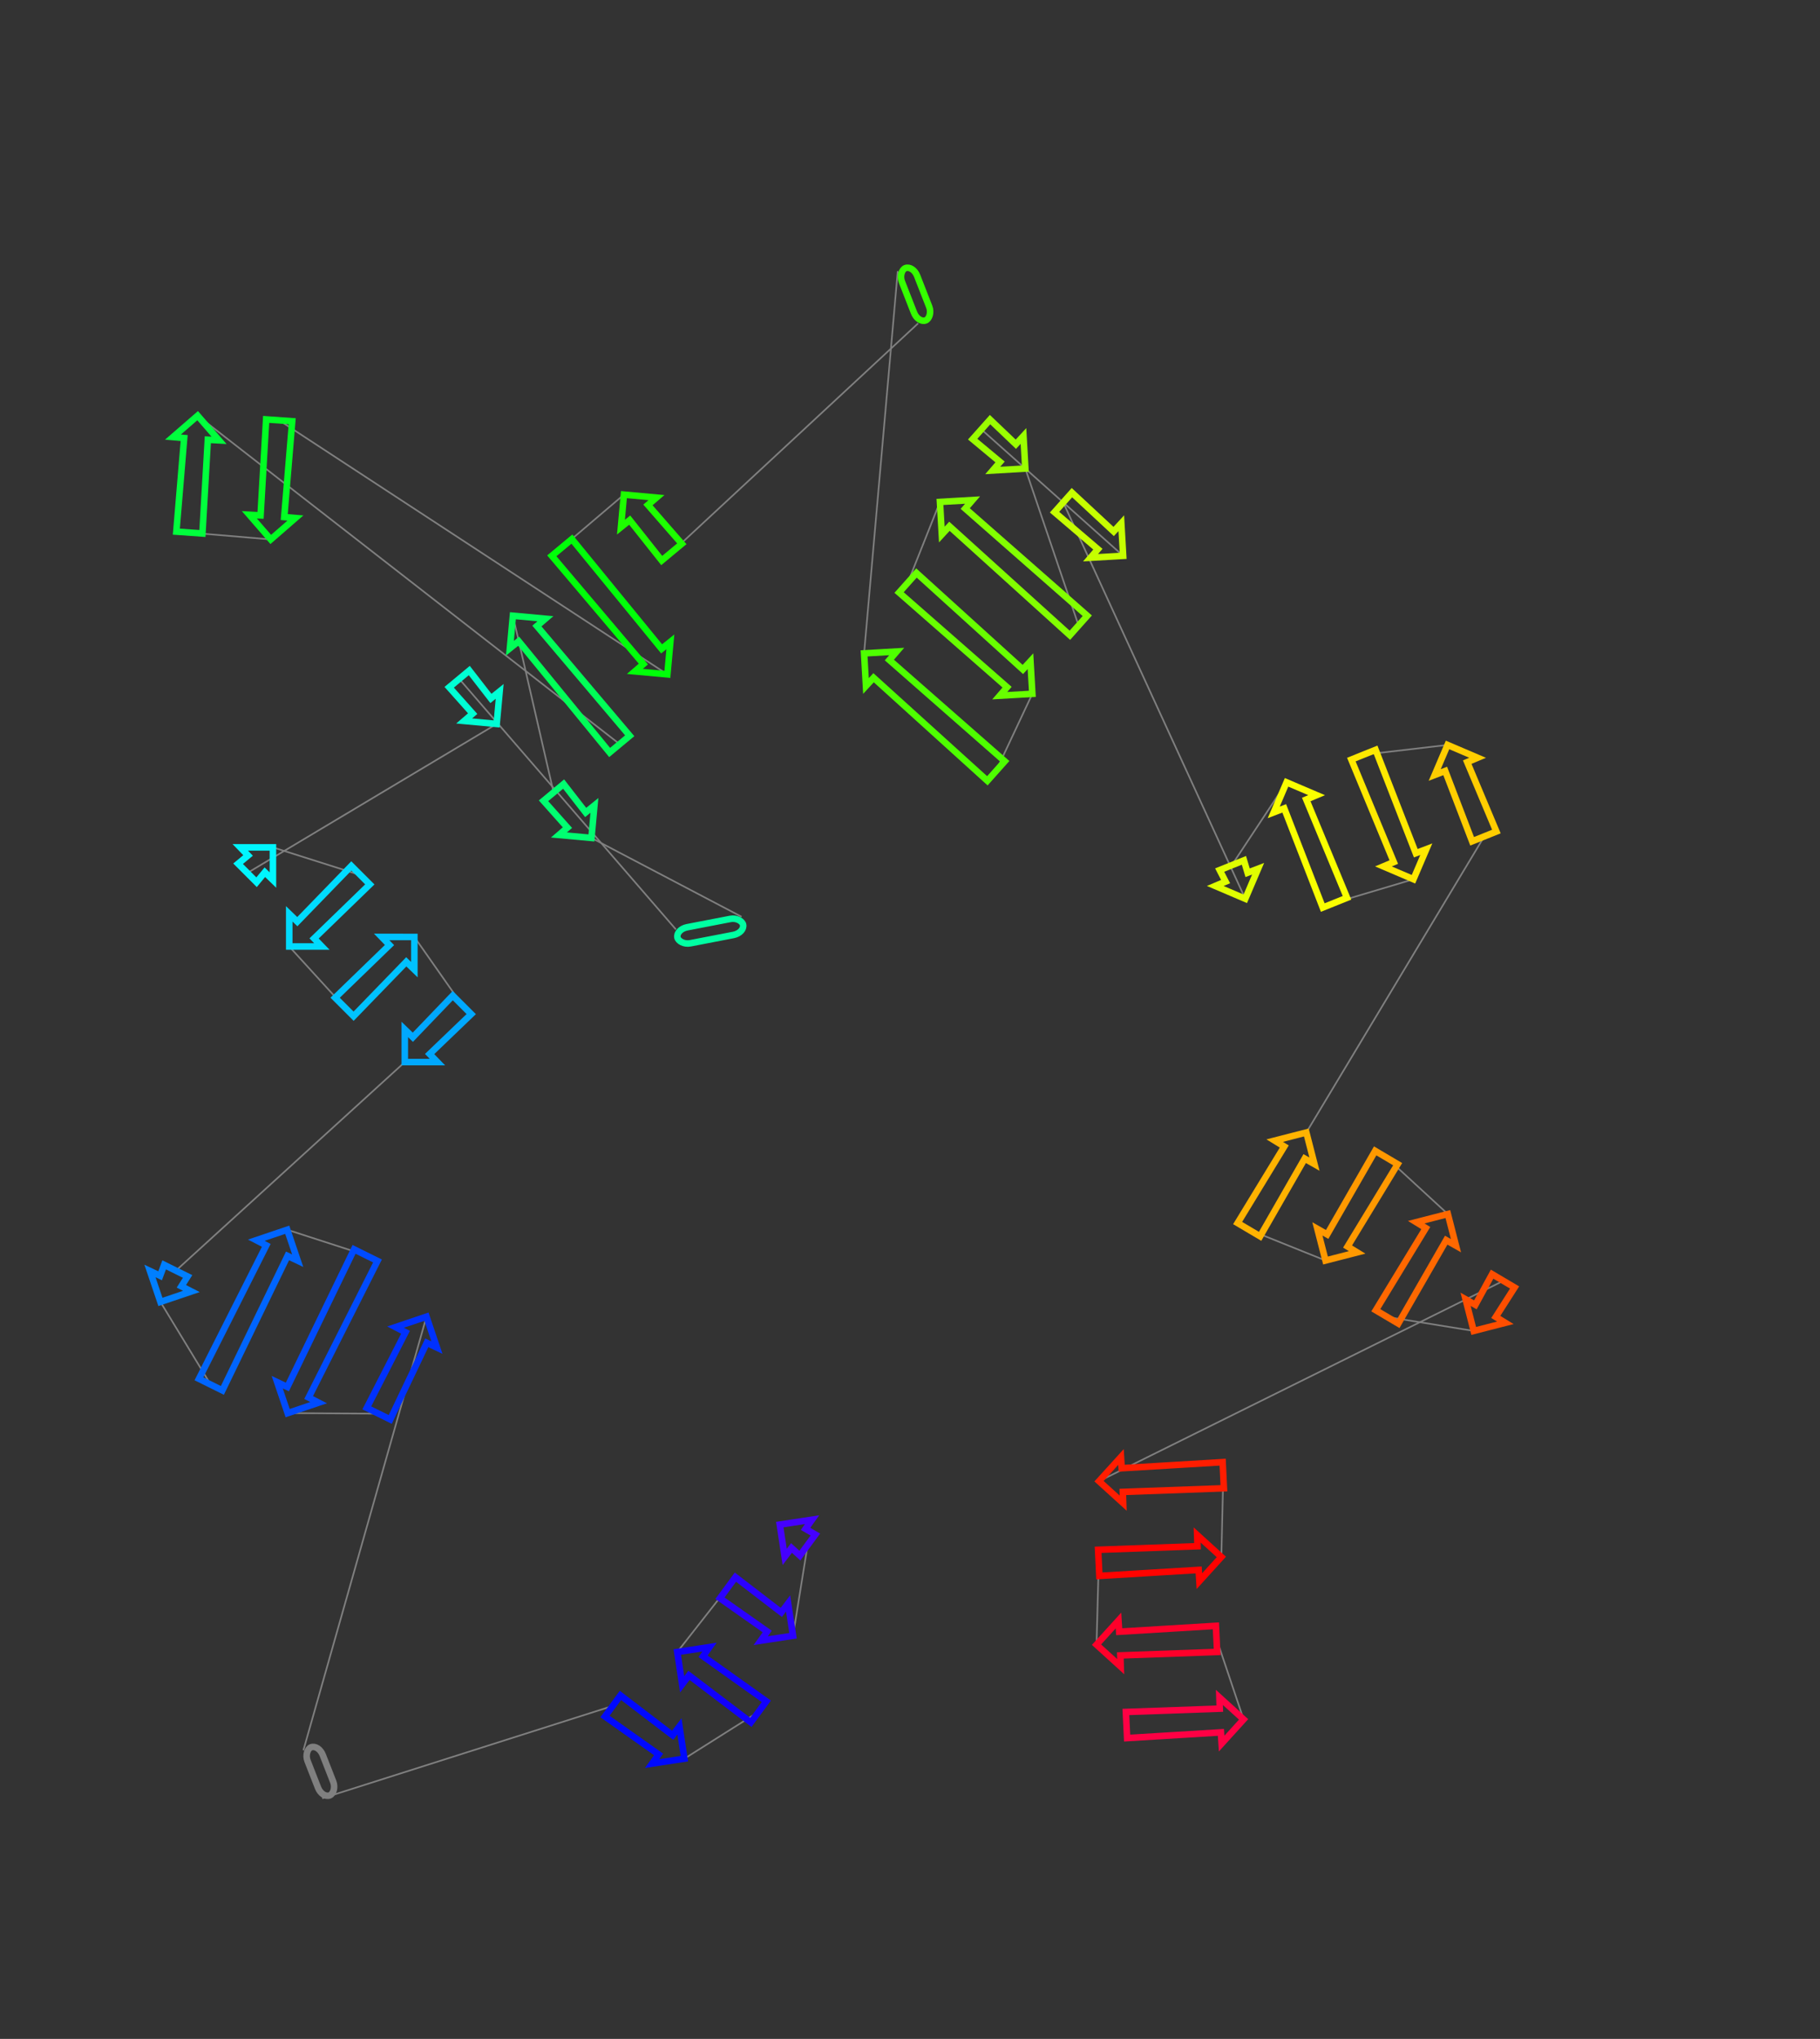 <?xml version="1.0" encoding="utf-8" ?>
<svg baseProfile="full" height="1248.026" version="1.1" width="1114.375" xmlns="http://www.w3.org/2000/svg" xmlns:ev="http://www.w3.org/2001/xml-events" xmlns:xlink="http://www.w3.org/1999/xlink"><rect width="100%" height="100%" fill="#333333" stroke="none"/><defs /><line style="stroke: grey; opacity: 2.0" x1="494.499" x2="485.559" y1="945.767" y2="1001.266" /><line style="stroke: grey; opacity: 2.0" x1="445.556" x2="414.679" y1="971.851" y2="1011.228" /><line style="stroke: grey; opacity: 2.0" x1="464.476" x2="419.041" y1="1047.845" y2="1076.501" /><line style="stroke: grey; opacity: 2.0" x1="375.156" x2="197.27" y1="1044.231" y2="1100.801" /><line style="stroke: grey; opacity: 2.0" x1="185.758" x2="261.129" y1="1071.376" y2="805.944" /><line style="stroke: grey; opacity: 2.0" x1="231.763" x2="176.139" y1="865.317" y2="864.993" /><line style="stroke: grey; opacity: 2.0" x1="223.961" x2="175.871" y1="768.305" y2="752.741" /><line style="stroke: grey; opacity: 2.0" x1="128.989" x2="98.224" y1="847.53" y2="796.921" /><line style="stroke: grey; opacity: 2.0" x1="107.689" x2="247.843" y1="777.785" y2="650.128" /><line style="stroke: grey; opacity: 2.0" x1="282.873" x2="253.706" y1="615.1" y2="573.527" /><line style="stroke: grey; opacity: 2.0" x1="210.853" x2="177.098" y1="616.377" y2="579.371" /><line style="stroke: grey; opacity: 2.0" x1="220.773" x2="167.113" y1="535.699" y2="518.687" /><line style="stroke: grey; opacity: 2.0" x1="151.437" x2="304.115" y1="534.362" y2="443.134" /><line style="stroke: grey; opacity: 2.0" x1="281.185" x2="413.843" y1="415.569" y2="568.914" /><line style="stroke: grey; opacity: 2.0" x1="454.054" x2="362.132" y1="561.156" y2="512.918" /><line style="stroke: grey; opacity: 2.0" x1="338.948" x2="314.044" y1="485.048" y2="376.896" /><line style="stroke: grey; opacity: 2.0" x1="379.423" x2="121.011" y1="455.491" y2="254.437" /><line style="stroke: grey; opacity: 2.0" x1="115.95" x2="165.782" y1="325.989" y2="330.198" /><line style="stroke: grey; opacity: 2.0" x1="170.939" x2="408.635" y1="257.285" y2="412.788" /><line style="stroke: grey; opacity: 2.0" x1="344.016" x2="382.03" y1="335.109" y2="302.766" /><line style="stroke: grey; opacity: 2.0" x1="411.318" x2="562.184" y1="337.975" y2="197.913" /><line style="stroke: grey; opacity: 2.0" x1="549.688" x2="529.077" y1="165.962" y2="399.941" /><line style="stroke: grey; opacity: 2.0" x1="609.883" x2="632.096" y1="471.961" y2="424.696" /><line style="stroke: grey; opacity: 2.0" x1="555.825" x2="575.526" y1="356.718" y2="307.233" /><line style="stroke: grey; opacity: 2.0" x1="660.405" x2="627.806" y1="382.882" y2="286.834" /><line style="stroke: grey; opacity: 2.0" x1="600.883" x2="687.704" y1="262.839" y2="340.237" /><line style="stroke: grey; opacity: 2.0" x1="651.014" x2="762.478" y1="307.536" y2="550.164" /><line style="stroke: grey; opacity: 2.0" x1="754.223" x2="787.76" y1="529.606" y2="478.874" /><line style="stroke: grey; opacity: 2.0" x1="817.342" x2="865.456" y1="552.544" y2="538.203" /><line style="stroke: grey; opacity: 2.0" x1="834.845" x2="886.32" y1="461.972" y2="455.987" /><line style="stroke: grey; opacity: 2.0" x1="908.804" x2="799.863" y1="511.982" y2="693.216" /><line style="stroke: grey; opacity: 2.0" x1="764.675" x2="811.601" y1="752.709" y2="771.583" /><line style="stroke: grey; opacity: 2.0" x1="848.892" x2="886.513" y1="708.535" y2="743.146" /><line style="stroke: grey; opacity: 2.0" x1="849.284" x2="902.348" y1="806.09" y2="814.685" /><line style="stroke: grey; opacity: 2.0" x1="920.489" x2="672.916" y1="784.014" y2="906.656" /><line style="stroke: grey; opacity: 2.0" x1="749.002" x2="747.82" y1="902.998" y2="953.032" /><line style="stroke: grey; opacity: 2.0" x1="672.749" x2="671.391" y1="956.641" y2="1006.73" /><line style="stroke: grey; opacity: 2.0" x1="744.873" x2="761.443" y1="1003.197" y2="1052.464" /><polygon points="493.24,935.826 499.238,939.322 489.759,952.212 484.634,947.53 480.467,953.004 477.452,933.232 497.223,930.217" style="stroke: #4500ff; stroke-width:4; stroke-linecap:round; fill-opacity:0; opacity:2.0" /><polygon points="469.77,998.673 440.817,978.296 450.296,965.406 478.377,986.969 482.543,981.495 485.559,1001.266 465.787,1004.282" style="stroke: #2b00ff; stroke-width:4; stroke-linecap:round; fill-opacity:0; opacity:2.0" /><polygon points="430.467,1013.821 469.215,1041.4 459.737,1054.29 421.861,1025.525 417.694,1030.999 414.679,1011.228 434.45,1008.213" style="stroke: #1100ff; stroke-width:4; stroke-linecap:round; fill-opacity:0; opacity:2.0" /><polygon points="403.253,1073.908 370.416,1050.676 379.895,1037.786 411.859,1062.204 416.026,1056.73 419.041,1076.501 399.27,1079.517" style="stroke: #0009ff; stroke-width:4; stroke-linecap:round; fill-opacity:0; opacity:2.0" /><rect height="10" rx="7" ry="45" style="stroke: grey; stroke-width:4; stroke-linecap:round; fill-opacity:0; opacity:2.0" transform="rotate(68.633 195.07 1067.733)" width="31.596" x="195.07" y="1067.733" /><polygon points="261.32,821.943 238.934,868.864 224.593,861.77 248.298,815.502 242.183,812.351 261.129,805.944 267.536,824.89" style="stroke: #0031ff; stroke-width:4; stroke-linecap:round; fill-opacity:0; opacity:2.0" /><polygon points="175.948,848.994 216.791,764.758 231.132,771.852 188.97,855.435 195.085,858.587 176.139,864.993 169.733,846.047" style="stroke: #004bff; stroke-width:4; stroke-linecap:round; fill-opacity:0; opacity:2.0" /><polygon points="176.062,768.74 136.16,851.077 121.818,843.983 163.04,762.299 156.925,759.148 175.871,752.741 182.278,771.687" style="stroke: #0065ff; stroke-width:4; stroke-linecap:round; fill-opacity:0; opacity:2.0" /><polygon points="98.034,780.922 100.518,774.238 114.86,781.332 111.056,787.363 117.17,790.514 98.224,796.921 91.818,777.975" style="stroke: #007fff; stroke-width:4; stroke-linecap:round; fill-opacity:0; opacity:2.0" /><polygon points="252.788,634.911 277.216,609.443 288.53,620.757 263.06,645.184 267.843,650.129 247.843,650.128 247.844,630.128" style="stroke: #00a8ff; stroke-width:4; stroke-linecap:round; fill-opacity:0; opacity:2.0" /><polygon points="248.761,588.744 216.509,622.034 205.196,610.72 238.489,578.471 233.706,573.526 253.706,573.527 253.705,593.527" style="stroke: #00c2ff; stroke-width:4; stroke-linecap:round; fill-opacity:0; opacity:2.0" /><polygon points="182.043,564.154 215.117,530.042 226.43,541.356 192.315,574.427 197.098,579.372 177.098,579.371 177.099,559.371" style="stroke: #00dbff; stroke-width:4; stroke-linecap:round; fill-opacity:0; opacity:2.0" /><polygon points="162.169,533.904 157.094,540.019 145.781,528.705 151.896,523.631 147.113,518.687 167.113,518.687 167.113,538.687" style="stroke: #00f6ff; stroke-width:4; stroke-linecap:round; fill-opacity:0; opacity:2.0" /><polygon points="289.414,436.819 275.035,420.685 287.335,410.452 300.583,427.529 305.943,423.218 304.115,443.134 284.199,441.306" style="stroke: #00ffd4; stroke-width:4; stroke-linecap:round; fill-opacity:0; opacity:2.0" /><rect height="10" rx="7" ry="45" style="stroke: #00ffa2; stroke-width:4; stroke-linecap:round; fill-opacity:0; opacity:2.0" transform="rotate(-190.919 455.948 570.975)" width="40.952" x="455.948" y="570.975" /><polygon points="347.431,506.603 332.798,490.164 345.099,479.932 358.6,497.313 363.96,493.002 362.132,512.918 342.216,511.09" style="stroke: #00ff71; stroke-width:4; stroke-linecap:round; fill-opacity:0; opacity:2.0" /><polygon points="328.745,383.211 385.573,450.375 373.273,460.607 317.576,392.502 312.215,396.813 314.044,376.896 333.96,378.725" style="stroke: #00ff57; stroke-width:4; stroke-linecap:round; fill-opacity:0; opacity:2.0" /><polygon points="127.251,269.171 123.93,326.554 107.97,325.425 112.759,268.146 105.906,267.547 121.011,254.437 134.12,269.542" style="stroke: #00ff3d; stroke-width:4; stroke-linecap:round; fill-opacity:0; opacity:2.0" /><polygon points="159.542,315.465 162.959,256.721 178.919,257.85 174.033,316.49 180.887,317.089 165.782,330.198 152.673,315.093" style="stroke: #00ff23; stroke-width:4; stroke-linecap:round; fill-opacity:0; opacity:2.0" /><polygon points="393.933,406.474 337.866,340.225 350.167,329.993 405.102,397.183 410.463,392.872 408.635,412.788 388.718,410.96" style="stroke: #00ff09; stroke-width:4; stroke-linecap:round; fill-opacity:0; opacity:2.0" /><polygon points="396.731,309.08 417.469,332.858 405.168,343.091 385.563,318.371 380.202,322.682 382.03,302.766 401.946,304.594" style="stroke: #1dff00; stroke-width:4; stroke-linecap:round; fill-opacity:0; opacity:2.0" /><rect height="10" rx="7" ry="45" style="stroke: #35ff00; stroke-width:4; stroke-linecap:round; fill-opacity:0; opacity:2.0" transform="rotate(68.64 559.001 162.32)" width="34.308" x="559.001" y="162.32" /><polygon points="544.553,404.004 615.206,465.989 604.56,477.933 534.887,414.849 530.225,419.908 529.077,399.941 549.044,398.793" style="stroke: #4eff00; stroke-width:4; stroke-linecap:round; fill-opacity:0; opacity:2.0" /><polygon points="616.62,420.633 550.502,362.69 561.148,350.746 626.286,409.788 630.948,404.729 632.096,424.696 612.129,425.844" style="stroke: #68ff00; stroke-width:4; stroke-linecap:round; fill-opacity:0; opacity:2.0" /><polygon points="591.002,311.296 665.728,376.91 655.082,388.854 581.336,322.141 576.674,327.2 575.526,307.233 595.493,306.085" style="stroke: #82ff00; stroke-width:4; stroke-linecap:round; fill-opacity:0; opacity:2.0" /><polygon points="612.331,282.772 595.56,268.811 606.206,256.867 621.997,271.926 626.658,266.867 627.806,286.834 607.839,287.982" style="stroke: #9aff00; stroke-width:4; stroke-linecap:round; fill-opacity:0; opacity:2.0" /><polygon points="672.229,336.174 645.691,313.509 656.337,301.564 681.895,325.329 686.556,320.27 687.704,340.237 667.737,341.385" style="stroke: #c6ff00; stroke-width:4; stroke-linecap:round; fill-opacity:0; opacity:2.0" /><polygon points="750.425,539.641 746.799,532.587 761.647,526.625 763.906,534.228 770.332,531.77 762.478,550.164 744.085,542.31" style="stroke: #e0ff00; stroke-width:4; stroke-linecap:round; fill-opacity:0; opacity:2.0" /><polygon points="799.813,489.397 824.766,549.563 809.918,555.525 786.332,494.81 779.906,497.267 787.76,478.874 806.154,486.728" style="stroke: #faff00; stroke-width:4; stroke-linecap:round; fill-opacity:0; opacity:2.0" /><polygon points="853.403,527.681 827.422,464.953 842.269,458.991 866.885,522.267 873.31,519.81 865.456,538.203 847.063,530.349" style="stroke: #ffe900; stroke-width:4; stroke-linecap:round; fill-opacity:0; opacity:2.0" /><polygon points="898.373,466.51 916.228,509 901.38,514.963 884.891,471.923 878.466,474.38 886.32,455.987 904.713,463.841" style="stroke: #ffcd00; stroke-width:4; stroke-linecap:round; fill-opacity:0; opacity:2.0" /><polygon points="798.857,709.184 771.561,756.782 757.789,748.636 786.353,701.788 780.491,698.189 799.863,693.216 804.836,712.588" style="stroke: #ffb300; stroke-width:4; stroke-linecap:round; fill-opacity:0; opacity:2.0" /><polygon points="812.606,755.615 842.006,704.462 855.777,712.607 825.111,763.011 830.973,766.61 811.601,771.583 806.628,752.211" style="stroke: #ff9900; stroke-width:4; stroke-linecap:round; fill-opacity:0; opacity:2.0" /><polygon points="885.508,759.115 856.17,810.163 842.399,802.017 873.003,751.719 867.141,748.119 886.513,743.146 891.486,762.518" style="stroke: #ff6800; stroke-width:4; stroke-linecap:round; fill-opacity:0; opacity:2.0" /><polygon points="903.353,798.716 913.603,779.941 927.374,788.086 915.858,806.112 921.72,809.712 902.348,814.685 897.375,795.313" style="stroke: #ff4e00; stroke-width:4; stroke-linecap:round; fill-opacity:0; opacity:2.0" /><polygon points="686.807,898.716 748.618,895.008 749.386,910.989 687.504,913.227 687.721,920.103 672.916,906.656 686.363,891.851" style="stroke: #ff1d00; stroke-width:4; stroke-linecap:round; fill-opacity:0; opacity:2.0" /><polygon points="733.93,960.972 673.133,964.632 672.365,948.65 733.232,946.461 733.016,939.585 747.82,953.032 734.374,967.837" style="stroke: #ff0300; stroke-width:4; stroke-linecap:round; fill-opacity:0; opacity:2.0" /><polygon points="685.282,998.79 744.489,995.207 745.258,1011.188 685.979,1013.301 686.196,1020.177 671.391,1006.73 684.838,991.925" style="stroke: #ff002a; stroke-width:4; stroke-linecap:round; fill-opacity:0; opacity:2.0" /><polygon points="747.552,1060.404 690.133,1063.902 689.365,1047.92 746.855,1045.893 746.638,1039.018 761.443,1052.464 747.996,1067.269" style="stroke: #ff0044; stroke-width:4; stroke-linecap:round; fill-opacity:0; opacity:2.0" /></svg>